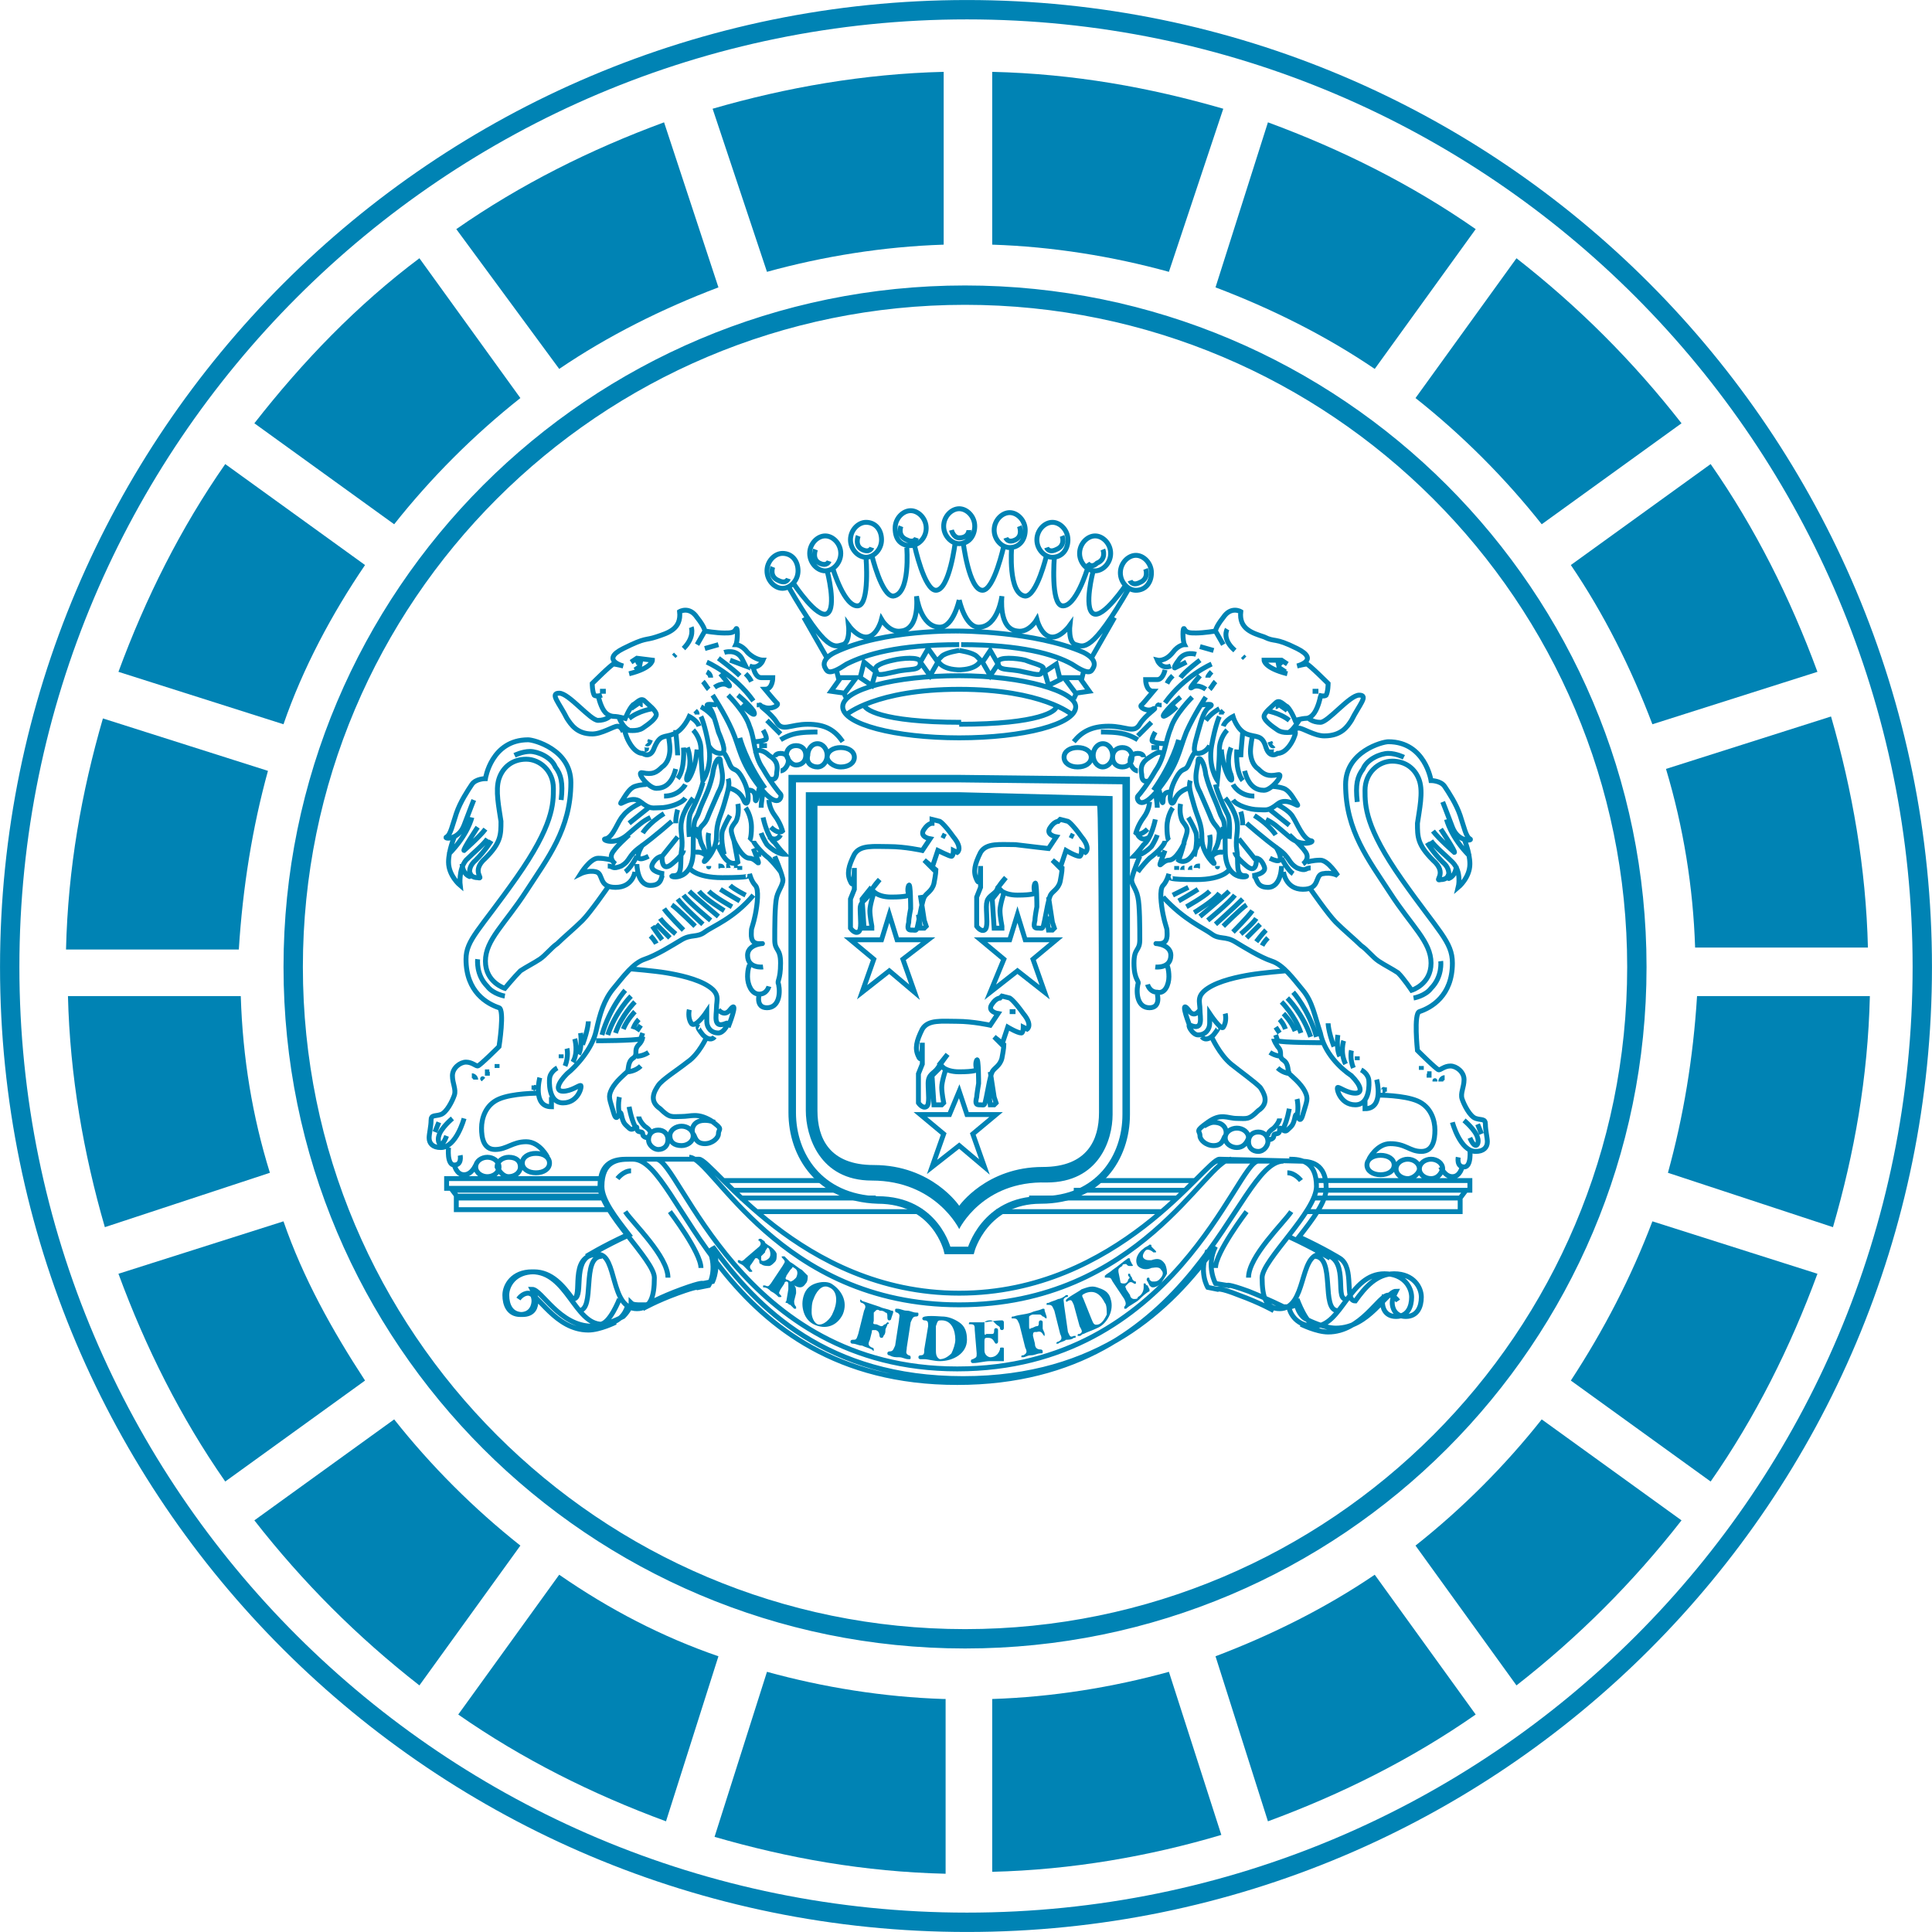 <?xml version="1.0" encoding="UTF-8"?>
<!-- Generator: Adobe Illustrator 22.0.1, SVG Export Plug-In . SVG Version: 6.00 Build 0)  -->
<svg xmlns="http://www.w3.org/2000/svg" xmlns:xlink="http://www.w3.org/1999/xlink" version="1.1" id="Calque_1" x="0px" y="0px" viewBox="0 0 99.5 99.5" style="enable-background:new 0 0 99.5 99.5;" xml:space="preserve">
<style type="text/css">
	.st0{fill:#BDB5AB;}
	.st1{fill:#0083B4;}
	.st2{fill:#582B00;}
	.st3{fill:none;stroke:#0083B4;stroke-width:0.252;}
	.st4{fill:none;stroke:#0083B4;stroke-width:0.997;stroke-miterlimit:10;}
	.st5{fill:none;stroke:#0083B4;stroke-width:0.387;stroke-miterlimit:10;}
</style>
<g>
	<path class="st0" d="M31.3,45.7L31.3,45.7C31.3,45.7,31.3,45.7,31.3,45.7L31.3,45.7z"></path>
	<path class="st0" d="M67.5,45.8L67.5,45.8C67.5,45.8,67.5,45.8,67.5,45.8L67.5,45.8z"></path>
	<path class="st1" d="M28.8,81.1l-5.2,7.2c3.3,2.3,6.9,4.1,10.7,5.5l2.7-8.5C34.1,84.3,31.4,82.9,28.8,81.1"></path>
	<path class="st1" d="M20.3,73.1l-7.2,5.2c2.5,3.2,5.3,6,8.5,8.5l5.2-7.2C24.4,77.7,22.2,75.5,20.3,73.1"></path>
	<path class="st1" d="M26.8,20.5l-5.2-7.2c-3.2,2.4-6,5.3-8.5,8.5l7.2,5.2C22.2,24.6,24.4,22.4,26.8,20.5"></path>
	<path class="st1" d="M18.8,29.1l-7.2-5.2c-2.3,3.3-4.1,6.9-5.5,10.7l8.5,2.7C15.6,34.4,17.1,31.6,18.8,29.1"></path>
	<path class="st1" d="M13.8,39.7L5.3,37c-1.1,3.8-1.8,7.7-1.9,11.9h8.9C12.5,45.7,13,42.6,13.8,39.7"></path>
	<path class="st1" d="M14.6,62.9l-8.5,2.7c1.4,3.8,3.2,7.4,5.5,10.7l7.2-5.2C17.1,68.5,15.6,65.8,14.6,62.9"></path>
	<path class="st1" d="M70.8,81.1c-2.5,1.7-5.3,3.1-8.2,4.2l2.7,8.5c3.8-1.4,7.4-3.2,10.7-5.5L70.8,81.1z"></path>
	<path class="st1" d="M80.9,71.1l7.2,5.2c2.3-3.3,4.1-6.9,5.5-10.7l-8.5-2.7C84,65.8,82.6,68.5,80.9,71.1"></path>
	<path class="st1" d="M85.9,60.4l8.5,2.8c1.1-3.8,1.8-7.7,1.9-11.9h-8.9C87.2,54.5,86.7,57.5,85.9,60.4"></path>
	<path class="st1" d="M72.9,79.6l5.2,7.2c3.2-2.5,6-5.3,8.5-8.5l-7.2-5.2C77.5,75.5,75.3,77.7,72.9,79.6"></path>
	<path class="st1" d="M51.1,12.6c3.1,0.1,6.2,0.6,9.1,1.4L63,5.6c-3.8-1.1-7.7-1.8-11.9-1.9V12.6z"></path>
	<path class="st1" d="M48.6,87.5c-3.1-0.1-6.2-0.6-9.1-1.4l-2.7,8.5c3.8,1.1,7.7,1.8,11.9,1.9V87.5z"></path>
	<path class="st1" d="M12.4,51.3H3.5c0.1,4.1,0.8,8.1,1.9,11.9l8.5-2.8C13,57.5,12.5,54.5,12.4,51.3"></path>
	<path class="st1" d="M28.8,19c2.5-1.7,5.3-3.1,8.2-4.2l-2.8-8.5c-3.8,1.4-7.4,3.2-10.7,5.5L28.8,19z"></path>
	<path class="st1" d="M39.5,14c2.9-0.8,6-1.3,9.1-1.4V3.7c-4.1,0.1-8.1,0.8-11.9,1.9L39.5,14z"></path>
	<path class="st1" d="M60.2,86.1c-2.9,0.8-6,1.3-9.1,1.4v8.9c4.1-0.1,8.1-0.8,11.8-1.9L60.2,86.1z"></path>
	<path class="st1" d="M87.3,48.8h8.9c-0.1-4.1-0.8-8.1-1.9-11.9l-8.5,2.7C86.7,42.6,87.2,45.7,87.3,48.8"></path>
	<path class="st1" d="M79.4,27l7.2-5.2c-2.5-3.2-5.3-6-8.5-8.5l-5.2,7.2C75.3,22.4,77.5,24.6,79.4,27"></path>
	<path class="st1" d="M70.8,19l5.2-7.2c-3.3-2.3-6.9-4.1-10.7-5.5l-2.7,8.5C65.5,15.9,68.3,17.3,70.8,19"></path>
	<path class="st1" d="M85.1,37.3l8.5-2.7c-1.4-3.8-3.2-7.4-5.5-10.7l-7.2,5.2C82.6,31.6,84,34.4,85.1,37.3"></path>
	<path class="st2" d="M31.3,45.7L31.3,45.7C31.3,45.7,31.3,45.7,31.3,45.7L31.3,45.7z"></path>
	<path class="st2" d="M67.5,45.8L67.5,45.8C67.5,45.8,67.5,45.8,67.5,45.8L67.5,45.8z"></path>
	<path class="st3" d="M49.3,70.5c-11.2,0-14.3-10.8-15.5-10.8 M49.4,67.2c-9.3,0-12.7-7.6-13.9-7.6 M49.3,70.5   c11.2,0,14.4-10.7,15.5-10.7 M49.4,67.2c9.3,0,12.7-7.5,14-7.5 M49.4,66.6c-8.2,0-12.7-6.9-13.4-6.9c-0.4,0-2.3,0-3.4,0   c2.5,0,4.3,11.5,16.7,11.5c12.4,0,14.3-11.4,16.8-11.4c-1,0-3,0-3.4,0C62.1,59.7,57.6,66.6,49.4,66.6z M66.4,59.7   c0.6,0,1.4,0.1,1.4,1.4c0,1.3-2.8,3.8-2.8,4.7c0,1,0.2,1.6,0.9,1.6c1.4,0,1-2.8,2.1-2.8c1.6,0,0.7,2.3,1.3,2.3 M68.5,64.8   c0,0-0.8-0.5-2.1-1.1 M65.6,67.5c0,0-0.7-0.4-1.8-0.8c-1-0.4-1.1-0.3-1.1-0.3l-0.5-0.1c0,0-0.5-0.8,0-1.9 M66.5,62.4   c-0.4,0.6-2.2,2.3-2.2,3.4 M64.2,62.4c0,0-1.6,2.1-1.6,2.9 M66.4,67.4c0,0,0.2,0.9,1.3,0.9c1.4,0,1.8-2.7,3.6-2.7   c1,0,1.4,0.7,1.4,1.2c0,0.5-0.2,1-0.8,1c-0.6,0-0.7-0.5-0.7-0.7c0-0.2,0.1-0.4,0.1-0.4 M66.8,66.9c0,0,0.5,1.4,1,1.4 M67.7,64.7   c1.1,0,0.3,2.8,1.2,2.8 M72,67c0,0-0.2-0.3-0.5-0.3c-0.5,0-1.4,1.9-3.1,1.9c-0.6,0-1.4-0.4-1.4-0.4 M67,60.8c0,0-0.3-0.4-0.7-0.4    M32.3,59.7c-0.6,0-1.4,0.1-1.4,1.4c0,1.3,2.8,3.8,2.8,4.7c0,1-0.2,1.6-0.9,1.6c-1.4,0-1-2.8-2-2.8c-1.6,0-0.7,2.3-1.3,2.3    M33.1,67.4c0,0,0.7-0.4,1.8-0.8c1.1-0.4,1.1-0.3,1.1-0.3l0.5-0.1c0,0,0.5-0.8,0-1.9 M32.2,62.4c0.4,0.6,2.2,2.3,2.2,3.4    M34.5,62.4c0,0,1.6,2.1,1.6,2.9 M32.3,67.3c0,0-0.2,0.9-1.3,0.9c-1.4,0-1.8-2.7-3.6-2.7c-1,0-1.4,0.7-1.4,1.2c0,0.5,0.2,1,0.8,1   c0.6,0,0.7-0.5,0.7-0.7s-0.1-0.4-0.1-0.4 M31.9,66.9c0,0-0.5,1.3-1,1.3 M31,64.7c-1.1,0-0.3,2.8-1.2,2.8 M26.7,66.9   c0,0,0.2-0.3,0.5-0.3c0.5,0,1.4,1.9,3.1,1.9c0.6,0,1.4-0.4,1.4-0.4 M31.8,60.7c0,0,0.3-0.4,0.7-0.4 M62.8,59.7   c-0.7,0-5.2,6.9-13.4,6.9c-8.2,0-12.7-6.9-13.4-6.9c-0.4,0-2.3,0-3.4,0c0.1,0,0.1,0,0.2,0l-0.4,0c-0.6,0-1.4,0.1-1.4,1.4   c0,0.7,0.7,1.6,1.4,2.5l0,0c-1.3,0.6-2.1,1.1-2.1,1.1l0,0c-0.8,0.5-0.2,2.2-0.8,2.2l0,0c-0.5-0.7-1.1-1.4-2-1.4   c-1,0-1.4,0.7-1.4,1.2c0,0.5,0.2,1,0.8,1c0.6,0,0.7-0.4,0.7-0.7s-0.1-0.4-0.1-0.4l-0.1-0.2c0.5,0,1.4,1.9,3.1,1.9   c0.6,0,1.4-0.4,1.4-0.4l0.2-0.1c0.3-0.3,0.4-0.6,0.4-0.6l0-0.1c0.1,0.1,0.3,0.1,0.5,0.1h0.3c0,0,0.7-0.4,1.8-0.8   c1.1-0.4,1.1-0.3,1.1-0.3l0.5-0.1c0,0,0.4-0.8,0-1.8c2.3,3.2,5.9,6.8,12.9,6.8c7,0,10.7-3.6,13-6.8v0c-0.5,1,0,1.9,0,1.9l0.6,0.1   c0,0,0-0.1,1.1,0.3c1,0.4,1.8,0.8,1.8,0.8l0.3,0c0.2,0,0.3-0.1,0.4-0.1l0,0.1c0,0,0.1,0.4,0.4,0.6l0.2,0.1c0,0,0.8,0.4,1.4,0.4   c1.7,0,2.6-1.9,3.1-1.9l-0.1,0.2c0,0-0.1,0.2-0.1,0.4c0,0.2,0.1,0.7,0.7,0.7c0.6,0,0.8-0.5,0.8-1c0-0.5-0.4-1.2-1.4-1.2   c-0.9,0-1.5,0.7-2,1.4l0,0c-0.6,0,0-1.7-0.8-2.2l0,0c0,0-0.8-0.5-2.1-1.1l0,0c0.7-0.9,1.4-1.8,1.4-2.5c0-1.3-0.8-1.4-1.4-1.4   L62.8,59.7z M49,27.3c0,0,0.1,0.4,0.4,0.4c0.5,0,0.5-0.4,0.5-0.4 M30.2,64.7c0,0,0.8-0.5,2.1-1.1 M55.2,36.8c0,0-1.5-1.3-5.8-1.3    M54.4,36.4c0,0.2-0.8,0.9-5,0.9 M55.6,34.9l0.5,0.7l-0.7,0.1l-0.6-0.8L55.6,34.9z M54.4,34.2l0.2,0.8L54,35.3l-0.2-0.7L54.4,34.2z    M55.8,34.6L55.7,35 M49.4,30.9c0,0,0.3,1.4,1,1.4c1,0,1.2-1.6,1.2-1.6s-0.2,1.7,0.8,1.8c0.6,0.1,1-0.6,1-0.6s0.2,0.8,0.7,0.9   c0.5,0.1,1-0.6,1-0.6s-0.1,0.9,0.3,1c0.4,0.1,0.8,0.5,2.8-3 M58,30.1c0,0-1.2,1.8-1.7,1.5c-0.5-0.3,0-2.2,0-2.2 M56,29.3   c0,0-0.6,2-1.3,1.9c-0.6-0.1-0.4-2.5-0.4-2.5 M53.9,28.6c0,0-0.5,2.1-1.1,2.1c-0.9-0.1-0.7-2.5-0.7-2.5 M51.7,28.1   c0,0-0.5,2.3-1.1,2.3c-0.7,0-1-2.5-1-2.5 M58.5,30.4c-0.4,0-0.8-0.4-0.8-0.9c0-0.5,0.4-0.9,0.8-0.9c0.4,0,0.8,0.4,0.8,0.9   C59.3,30,59,30.4,58.5,30.4z M56.4,29.4c-0.4,0-0.8-0.4-0.8-0.9c0-0.5,0.4-0.9,0.8-0.9c0.4,0,0.8,0.4,0.8,0.9   C57.2,29,56.8,29.4,56.4,29.4z M54.2,28.7c-0.4,0-0.8-0.4-0.8-0.9c0-0.5,0.4-0.9,0.8-0.9c0.4,0,0.8,0.4,0.8,0.9   C55,28.3,54.7,28.7,54.2,28.7z M52,28.2c-0.4,0-0.8-0.4-0.8-0.9c0-0.5,0.4-0.9,0.8-0.9c0.4,0,0.8,0.4,0.8,0.9   C52.8,27.8,52.5,28.2,52,28.2z M49.4,28c-0.4,0-0.8-0.4-0.8-0.9c0-0.5,0.4-0.9,0.8-0.9c0.4,0,0.8,0.4,0.8,0.9   C50.2,27.6,49.9,28,49.4,28z M59,29.3c0,0,0.2,0.5-0.3,0.7c-0.4,0.2-0.5-0.1-0.5-0.1 M56.8,28.3c0,0,0.2,0.5-0.3,0.7   C56.2,29.3,56,29,56,29 M54.7,27.6c0,0,0.2,0.5-0.3,0.7c-0.4,0.2-0.5-0.1-0.5-0.1 M52.5,27.1c0,0,0.2,0.5-0.2,0.7   c-0.4,0.2-0.5-0.1-0.5-0.1 M57.4,31.8l-1.2,2.1 M49.4,32.5c0,0,3.9,0,6.4,1.1c0.8,0.4,0.5,0.8,0.5,0.8c-0.1,0.2-0.2,0.4-1.1-0.2   c-0.9-0.5-2.6-1-5.7-1 M52.8,34c-0.4-0.1-1.4-0.2-1.4,0.1c0,0.5,0.5,0.3,1.3,0.5c0.9,0.2,0.9,0.2,1-0.1   C53.9,34.3,53.3,34.2,52.8,34z M51,33.5l0.4,0.7L51,34.8l-0.4-0.7L51,33.5z M49.4,33.5c0,0,0.7,0.1,0.9,0.3l0.2,0.2   c0,0-0.1,0.5-1.2,0.5 M60.6,44.6c0,0,0,0.1,0,0.2 M74.4,55.5c-0.1,0-0.2,0.1-0.2,0.2 M73.9,55.7C73.9,55.7,73.9,55.6,73.9,55.7    M73.6,55.5c0-0.1,0-0.2,0-0.2c0,0-0.1,0-0.1,0v0c0,0,0,0,0,0 M73.2,55.1c0,0,0-0.1,0-0.2l0,0 M72.9,54.8L72.9,54.8 M71.3,56   c0,0,0,0.1,0,0.1c-0.1,0,0,0.1-0.1,0.1 M43.4,35.7c0.1,0,0.2,0.3,0.2,0.3 M55.5,35.7c-0.1,0-0.2,0.3-0.2,0.3 M43.6,36.8   c0,0,1.5-1.3,5.8-1.3 M44.5,36.3c0,0.2,0.8,0.9,5,0.9 M43.3,34.9l-0.5,0.7l0.7,0.1l0.6-0.8L43.3,34.9z M44.5,34.1l-0.2,0.8l0.6,0.4   l0.2-0.7L44.5,34.1z M43.1,34.6l0.1,0.4 M49.4,30.9c0,0-0.3,1.4-1,1.4c-1,0-1.2-1.6-1.2-1.6s0.2,1.7-0.8,1.8c-0.6,0.1-1-0.6-1-0.6   s-0.2,0.8-0.7,0.9c-0.5,0.1-1-0.6-1-0.6s0.1,0.9-0.3,1c-0.4,0.1-0.8,0.5-2.8-3 M40.9,30.1c0,0,1.2,1.8,1.7,1.5c0.5-0.3,0-2.2,0-2.2    M42.9,29.3c0,0,0.6,2,1.3,1.9c0.6-0.1,0.4-2.5,0.4-2.5 M44.9,28.6c0,0,0.5,2.1,1.1,2.1c0.9-0.1,0.7-2.5,0.7-2.5 M47.1,28.1   c0,0,0.5,2.3,1.1,2.3c0.7,0,1-2.5,1-2.5 M40.3,30.3c0.4,0,0.8-0.4,0.8-0.9c0-0.5-0.3-0.9-0.8-0.9c-0.4,0-0.8,0.4-0.8,0.9   C39.5,29.9,39.9,30.3,40.3,30.3z M42.5,29.4c0.4,0,0.8-0.4,0.8-0.9c0-0.5-0.4-0.9-0.8-0.9c-0.4,0-0.8,0.4-0.8,0.9   C41.7,29,42.1,29.4,42.5,29.4z M44.6,28.7c0.4,0,0.8-0.4,0.8-0.9c0-0.5-0.3-0.9-0.8-0.9c-0.4,0-0.8,0.4-0.8,0.9   C43.8,28.3,44.2,28.7,44.6,28.7z M46.9,28.1c0.4,0,0.8-0.4,0.8-0.9c0-0.5-0.4-0.9-0.8-0.9c-0.4,0-0.8,0.4-0.8,0.9   C46.1,27.8,46.4,28.1,46.9,28.1z M49.4,28c0.4,0,0.8-0.4,0.8-0.9c0-0.5-0.4-0.9-0.8-0.9c-0.4,0-0.8,0.4-0.8,0.9   C48.6,27.6,49,28,49.4,28z M39.8,29.2c0,0-0.2,0.5,0.3,0.7c0.4,0.2,0.5-0.1,0.5-0.1 M42,28.3c0,0-0.2,0.5,0.2,0.7   c0.4,0.2,0.5-0.1,0.5-0.1 M44.2,27.6c0,0-0.2,0.5,0.2,0.7c0.4,0.2,0.5-0.1,0.5-0.1 M46.4,27.1c0,0-0.2,0.5,0.3,0.7   c0.4,0.2,0.5-0.1,0.5-0.1 M41.4,31.8l1.2,2.1 M49.4,32.5c0,0-3.9-0.1-6.4,1.1c-0.8,0.4-0.5,0.8-0.5,0.8c0.1,0.2,0.2,0.4,1.1-0.2   c1-0.5,2.6-1,5.8-1 M46,34c0.4-0.1,1.4-0.2,1.4,0.1c0,0.5-0.5,0.3-1.3,0.5c-0.9,0.2-0.9,0.2-1-0.1C45,34.3,45.5,34.1,46,34z    M47.8,33.4l-0.4,0.7l0.5,0.7l0.4-0.7L47.8,33.4z M49.4,33.5c0,0-0.7,0.1-0.9,0.3l-0.2,0.2c0,0,0.1,0.5,1.2,0.5 M49.4,34.8   c-3.3,0-6,0.7-6,1.6c0,0.9,2.7,1.6,6,1.6c3.3,0,6-0.7,6-1.6C55.4,35.6,52.7,34.8,49.4,34.8z M63.2,32.4c0,0-0.3,0.5,0.4,1.1    M64,33.8l0.1,0.1 M62.5,33.5l-0.7-0.2 M62.6,35.1c-0.1,0.1-0.2,0.3-0.3,0.4 M62.4,34.6c0,0-0.2,0.2-0.2,0.3 M64,37.7   c0,0.1-0.1,1-0.1,1.3 M63.9,41.8c0,0,0.1,0.3,0.1,0.7 M72.3,39c0,0-0.4-0.2-0.8-0.2c-0.4,0-1.1,0.3-1.3,0.8   c-0.3,0.4-0.4,0.8-0.3,1.7 M66,44.2c0,0,0.3,0.6,0.6,0.8 M60.7,38.1c0,0-0.3,1.2-1.3,2.6 M62.6,40.4c0,0,0.1,0.5,0.6,1.5   c0.2,0.3,0.1,1.3,0.1,1.3 M66.5,55.3c0,0-0.4,0-0.7-0.3 M66,54.4c0,0-0.3,0-0.6-0.2 M60.4,46.1c0,0,0.6-0.3,0.8-0.4 M60.7,46.4   c0,0,0.7-0.4,1-0.6 M61.1,46.7c0,0,0.9-0.5,1.2-0.8 M61.5,47c0,0,1-0.6,1.3-1 M61.8,47.2c0,0,1.2-1,1.5-1.3 M62.2,47.4   c0,0,1.1-0.9,1.4-1.3 M62.6,47.6c0,0,1-0.9,1.4-1.3 M63,47.7c0,0,0.9-0.9,1.2-1.1 M63.5,48c0,0,0.8-0.8,1-1.1 M63.9,48.1   c0,0,0.6-0.5,0.8-0.8 M64.2,48.3c0,0,0.4-0.4,0.7-0.7 M64.7,48.5c0,0,0.3-0.4,0.5-0.6 M65,48.7c0,0,0.1-0.2,0.3-0.4 M68.4,52.7   c0,0,0,0.4,0.3,1.2 M68.9,53.3c0,0-0.1,0.7,0.1,1.1 M69.2,53.6c0,0-0.2,0.6,0.1,1.2 M69.6,54.1c0,0-0.1,0.4,0.1,0.9 M69.9,54.4   l0,0.2 M70.1,55.1c0,0,0.4,0.2,0.4,0.6c0,0,0.1,1.2-0.7,1.2c-0.8,0-1-0.9-0.9-0.9c0.1,0,0.5,0.3,0.9,0.3c0.4,0,0.3-0.4-0.2-0.9   C69,55,68.2,54.2,68,53.2c-0.3-0.9-0.4-1.6-0.9-2.2c-0.5-0.6-1-1.3-1.6-1.5c-0.6-0.2-1.4-0.7-1.9-1c-0.5-0.3-0.8-0.1-1.2-0.4   c-0.4-0.3-1.4-0.7-2.5-1.9 M66.6,51.1c0,0,0.8,0.9,1.2,2.3 M66.3,51.4c0,0,0.8,0.8,1.2,2 M66,51.6c0,0,0.7,0.7,1,1.6 M66.1,52.2   c0,0,0.4,0.4,0.6,0.9 M65.9,52.5c0,0,0.2,0.2,0.3,0.5 M65.7,52.9l0.2,0.3 M66.4,57.1c0,0-0.1,0.6-0.3,1 M66.8,56.6   c0,0,0.1,0.4,0,0.9 M65.9,57.6c0,0.1-0.1,0.3-0.3,0.5c-0.3,0.2-0.3,0.3-0.3,0.4 M65.6,38.4c0,0-0.1,0.1-0.2-0.2 M60.4,34.8   c-0.1,0.1-0.2,0.2-0.3,0.4 M59.7,36.2c0,0,0,0.1,0,0.1c-0.1,0-0.1,0.1-0.1,0.1 M59.7,38.5c-0.1,0-0.2,0-0.4,0 M63,36.6   c-0.1,0.1-0.1,0.1-0.1,0.2c0,0,0,0,0,0 M65.6,38.7c-0.1,0-0.1,0-0.1-0.1 M66.3,36.6c-0.1-0.1-0.3-0.2-0.4-0.3   c-0.1-0.1-0.1,0.1-0.2,0.1 M67.9,35.6c-0.1,0-0.2,0-0.3,0 M62.7,44.6C62.7,44.6,62.7,44.7,62.7,44.6 M62.3,44.7   C62.3,44.7,62.3,44.7,62.3,44.7 M61.8,44.6c-0.1,0-0.2,0-0.2,0.1 M61.4,44.7c-0.1,0-0.1,0.1-0.1,0.1 M61,44.7c0,0-0.1,0-0.1,0.1    M75.4,57.7c0,0,0.6,0.5,0.7,0.9c0.1,0.3-0.1,0.7-0.4,0 M76.1,57.9l0.2,0.5 M63.3,44.8c0,0-0.3,0.5-1.7,0.5c-1.5,0-1.3-0.1-1.3-0.1    M61.4,35.9c0,0-0.9,0.9-1.1,1.6C60,38.2,60,39,59.5,39.7c-0.4,0.7-0.8,1.2-0.9,1.3s0.1,0.9,1.1-0.4c1-1.3,1-1.9,1.4-2.9   c0.4-0.9,1-1.8,1-1.8 M62.1,35.5c0,0-0.4-0.3-0.7-0.1c-0.3,0.2,0.4-0.6,0.4-0.6 M60.8,35.9c0,0-0.5,0.4-0.8,0.8   c-0.3,0.4,0.2,0.1,0.6-0.3 M59.5,37.7c0,0-0.3,0.5-0.1,0.5c0.2,0.1,0.6,0.1,0.6,0.1 M59.3,37.2l-0.7,0.7 M63.2,37.6   c0,0-0.4,0.4-0.4,1c0,0.7-0.1,1.6-0.1,1.6s-0.5-0.7-0.3-1.8c0.2-1.1,0.4-1.5,0.4-1.5 M62.3,38.4c0,0-0.2,0.4-0.6,0.4   c-0.3,0-0.2-0.4,0-1.1c0.2-0.7,0.3-1.1,0.6-1.3c0.3-0.2-0.3-0.1-0.4-0.1 M62.8,36.5c0,0-0.4,0.2-0.7,0.6 M63.4,38.5   c0,0-0.3,0.7,0,1.4c0.2,0.7-0.4,0-0.5-1.3 M63.7,38.6c0,0-0.1,1.1,0.3,1.6 M63.5,40.4c0,0,0.3,0.6,1.1,0.6 M63.1,41.1   c0,0,0.5,0.6,0.6,1.2c0.1,0.5-0.1,0.9,0,1.5c0.1,0.6-0.1,1.3,0.4,1.3c0.5,0-1,0.5-1-1.3c0-1.9-0.1-1.4-0.3-2   c-0.2-0.6-0.5-1.1-0.7-1.9c-0.1-0.8-0.4-1-0.4-0.7c0,0.3-0.3,0.9,0.1,1.6c0.3,0.7,0.4,0.9,0.6,1.4c0.2,0.4,0.4,0.4,0.4,0.8   c0,0.5,0.2-0.4,0.2-0.4 M62.8,42.8c0,0,0,0.6-0.2,0.9c-0.1,0.3-0.3,0.4-0.1,0.7c0.2,0.3-0.6-0.4-0.6-1.2c0-0.8-0.2-1-0.4-1.7   c-0.2-0.7-0.3-1-0.2-1.3 M61.2,40.6c0,0-0.5,0.1-0.7,0.6c-0.2,0.5-0.4-0.2,0-1c0.4-0.8,0.5-0.4,0.7-0.8c0.2-0.5,0.3-0.6,0.3-0.6    M60.3,40.8c0,0-0.4-0.1-0.4,0.4c0,0.5-0.2-0.5-0.2-0.5 M59.2,41.3c0,0,0,0.4-0.3,0.8c-0.3,0.4-0.4,0.8-0.4,0.8s0.2,0.2,0.6-0.2    M58.6,43c0,0,0.2,0.4,0.6,0.1 M59.5,42.2c0,0-0.2,1-0.6,1.3c-0.3,0.4-0.5,0.6-0.5,0.6s0.4,0,0.9-0.5c0,0,0.2-0.3,0.3-0.6 M60,43.3   c0,0.2-0.4,0.6-0.8,0.9c-0.4,0.4-0.6,0.7-0.6,0.7 M60.8,41.4c0,0-0.1,0.5,0.1,0.9c0.3,0.4,0.3,0.4,0.1,1c-0.1,0.5-0.3,1-0.3,1   s0.4,0.3,0.8-0.4c0.4-0.7,0.2-0.6,0.2-0.6 M61,43.4c0,0-0.4,0.9-0.8,0.9c-0.4,0-0.7,0.8-0.2-0.5 M59.9,44l-0.3,0 M60.4,41.6   c0,0-0.3,0.4-0.3,1c0,0.6,0.1,0.7,0.1,0.7 M65.7,43c0,0-0.3-0.5-1.1-1 M66.4,42.5l-1-0.8 M65.7,43.6c0,0,0.7,1.1-0.3,0.6    M64.7,44.1c0,0,0.1,1-0.5,0.5c-0.6-0.5-0.6-0.7-0.6-0.7 M63,43.9c0,0-0.3-0.1-0.6,0.2 M62.2,44.1c0,0,0.2-0.7,0.1-1.1 M61.5,44.1   c0,0,0.2-0.7,0.1-1.2c-0.2-0.5-0.4-0.8-0.4-0.8 M59.5,40.8c0,0,0.1,0.5,0.1,0.8 M59.2,40.2c0,0-0.4,0.2-0.4-0.3   c-0.1-0.5,0.1-0.7,0.4-0.9c0.3-0.2,0.6-0.4,0.7-0.1 M58.9,39c0,0,0-0.2-0.3-0.2c-0.3,0-0.4,0.2-0.4,0.4s0.2,0.5,0.4,0.5 M58.6,38.1   c0,0-0.3-0.2-0.7-0.3c-0.4-0.1-0.9-0.1-1.2-0.1 M57.8,39.5c-0.3,0-0.5-0.2-0.5-0.5c0-0.3,0.2-0.5,0.5-0.5c0.3,0,0.5,0.2,0.5,0.5   C58.3,39.3,58.1,39.5,57.8,39.5z M56.8,39.5c-0.3,0-0.5-0.3-0.5-0.6c0-0.3,0.2-0.6,0.5-0.6c0.3,0,0.5,0.3,0.5,0.6   C57.3,39.3,57,39.5,56.8,39.5z M55.5,39.5c-0.4,0-0.7-0.2-0.7-0.5c0-0.3,0.3-0.5,0.7-0.5c0.4,0,0.7,0.2,0.7,0.5   C56.2,39.3,55.9,39.5,55.5,39.5z M63,33.2l-0.4-0.7c0,0,0-0.2,0.4-0.7c0.4-0.6,0.9-0.3,0.9-0.3c-0.1,0.9,0.6,1.1,1.2,1.3   c0.6,0.3,0.5,0,1.7,0.6c1.2,0.6,0,0.9,0,0.9s0.4-0.1,0.5-0.1c0.1,0,1.1,1,1.1,1s0,0.4-0.1,0.6c-0.1,0.1-0.4,0-0.4,0 M62.6,32.5   c0,0-0.6,0.1-1,0.1c-0.3,0-0.5,0-0.6-0.2c-0.1-0.2-0.1,0.6,0,0.8c0,0-0.3,0-0.6,0.4C60,34.1,59.6,34,59.6,34s0.2,0.5,0.7,0.3    M60,34.5c0,0-0.1,0.5-0.4,0.5c-0.3,0-0.6,0-0.6,0s0,0.6,0.4,0.6c0,0-0.5,0.6-0.6,0.7c-0.2,0.1,0.3,0.4,0.6,0.2   c0.3-0.1-0.4,0.3-0.7,0.8c-0.3,0.5-0.7,0.1-1.6,0.1c-0.9,0-1.4,0.3-1.8,0.8 M66.3,34.2L66,34L65.1,34c0,0,0,0.4,1.2,0.7 M65.8,34   l0.1,0.5 M65.9,34.2l0.2-0.2 M66,34l-0.1,0.1 M66.2,34.6l-0.3-0.2 M68,35.9c0,0-0.1,0.5-0.3,0.8C67.5,37,67.3,37,67.2,37   c-0.1,0-0.5,0.1-0.5,0.1s-0.2-0.5-0.4-0.7c-0.2-0.1-0.4-0.4-0.6-0.2c-0.2,0.2-0.6,0.5-0.6,0.7c0,0.2,0.4,0.5,0.7,0.7   c0.3,0.2,0.7,0.1,0.9,0.1c0.1,0-0.3,1.1-0.9,1.1c0,0-0.4,0.3-0.6-0.3c-0.2-0.7-0.5-0.5-1-0.7c-0.5-0.2-0.7-0.9-0.7-0.9   s-0.4,0.2-0.5,0.5 M67.4,37c0,0,0.2,0.2,0.6,0.2c0.4,0,1.5-1.4,2-1.4c0.5,0,0,0.5-0.4,1.3c-0.2,0.3-0.5,0.8-1.4,0.8   c-0.5,0-1.1-0.4-1.3-0.4c-0.3,0-0.3,0.3-0.3,0.3 M65.2,36.6c0,0,0.7,0.1,1.2,0.5 M66.9,37.1c0,0-0.3,0.5-0.5,0.6 M62.4,34.2   c0,0-1.4,0.6-2.4,2 M61.8,34c0,0-0.8,0.6-1,0.9 M61.6,33.7c0,0-0.6-0.2-0.9,0.3c-0.3,0.4-0.2,0.4-0.2,0.4l0.6-0.3 M64.5,37.9   c0,0-0.1,0.5-0.1,0.8c0,0.3,0.1,0.7,0.4,0.9c0.3,0.3,0.5,0.4,1,0.3c0.4-0.1-0.3,0.8-0.7,0.8c-0.4,0-0.8-0.2-1-1 M65.5,40.5   c0,0,0.3,0,0.6,0.1c0.3,0.1,0.5,0.5,0.7,0.8c0.2,0.3-0.5-0.4-1,0c-0.5,0.4-0.6,0.3-1,0.3c-0.4,0-1.1-0.2-1.3-0.5 M65.7,41.4   c0,0,0.7,0.3,0.9,0.7c0.2,0.3,0.5,1.1,0.9,1.2c0.3,0-0.4,0.4-1.1-0.2c-0.7-0.6-0.8-0.7-1.2-0.9 M66.4,43c0,0,0.8,0.7,0.9,1   c0.1,0.3-0.2,0.5-0.2,0.5 M67.3,44.4c0,0,0.3-0.1,0.7-0.1c0.4,0,0.9,0.8,0.9,0.8s-0.3-0.2-0.8-0.1c-0.4,0.1-0.1,0.8-1,0.8   c-0.9,0-1-0.9-1-0.9 M66,44.6c0,0,0,1.1-0.7,1.1c-0.7,0-0.5-0.6-0.8-0.6c0,0,0.8-0.1,0.6-0.5c-0.2-0.5-0.5-0.4-0.5-0.4l-0.8-1    M64.2,42.4c0,0,0.9,0.8,1.6,1.3c0.7,0.5,0.5,0.7,1,1c0.5,0.2,0.4,0,0.7,0 M61.8,52c0,0-0.3,0.5-0.6,0c-0.4-0.5-0.1,0.4,0.1,0.9    M74.2,42.7c0,0,0.8,1.2,0.7,1.2c0,0-0.8-0.7-1.1-1.1 M75,44.6c0,0,0,0.4-0.3,0.6c-0.3,0.2,0.2-0.3-0.4-0.8c-0.5-0.5-0.8-1-0.8-1    M74.6,45c0,0,0,0.3-0.4,0.3c-0.4,0.1,0.4-0.3-0.4-1c-0.8-0.8-0.8-1.2-0.8-1.9c0.1-0.7,0.3-1.6,0.1-2.2c-0.2-0.6-0.7-1-1.4-1   c-0.7,0-1.4,0.6-1.4,1.5c0,0.8,0,1.9,1.9,4.6c1.9,2.7,2.6,3.2,2.6,4.3c0,1.7-1.1,2.3-1.7,2.5c-0.3,0.1-0.1,2-0.1,2s1,1,1.1,1   c0.1,0,0.3-0.2,0.6-0.2c0.3,0,0.7,0.3,0.7,0.7c0,0.4-0.2,0.7-0.1,1c0.1,0.3,0.4,0.9,0.7,1c0.3,0.1,0.5,0,0.5,0.3   c0,0.3,0.1,0.7,0.1,0.9c0,0.3-0.2,0.5-0.6,0.5c-0.8,0-1.2-1.5-1.2-1.5 M75.7,59.2c0,0,0.1,0.9-0.3,0.9c-0.4,0-0.3-0.5-0.3-0.5    M75.3,60.1c0,0-0.1,0.5-0.5,0.5c-0.4,0-0.6-0.5-0.6-0.5 M73.7,60.7c-0.3,0-0.6-0.2-0.6-0.5c0-0.3,0.3-0.5,0.6-0.5   c0.3,0,0.6,0.2,0.6,0.5C74.2,60.5,74,60.7,73.7,60.7z M72.5,60.7c-0.3,0-0.6-0.2-0.6-0.5c0-0.3,0.3-0.5,0.6-0.5   c0.3,0,0.6,0.2,0.6,0.5C73.1,60.4,72.8,60.7,72.5,60.7z M71.1,60.5c-0.4,0-0.7-0.2-0.7-0.5c0-0.3,0.3-0.5,0.7-0.5   c0.4,0,0.7,0.2,0.7,0.5C71.8,60.3,71.5,60.5,71.1,60.5z M70.5,59.7c0,0,0.4-0.8,1.1-0.8c0.8,0,1,0.4,1.6,0.4c0.6,0,0.7-0.6,0.7-1.1   c0-0.5-0.2-1.2-0.9-1.5c-0.7-0.3-2-0.3-2-0.3 M70.9,55.6c0,0,0.4,1.5-0.6,1.5l0-0.5 M60.2,45c0,0-0.1,0.4-0.3,0.6   c-0.2,0.2-0.1,1,0,1.5c0.1,0.5,0.2,0.7,0.2,0.8c0,0.2,0.1,0.7-0.4,0.7c-0.6,0,0.6-0.1,0.6,0.6c0,0.7-0.8,0.6-0.8,0.6 M60.1,49.7   c0,0,0.1,0.2,0.1,0.6c0,0.4-0.2,0.9-0.6,0.8c-0.4,0-0.5-0.4-0.5-0.4 M59.6,51.2c0,0,0.2,0.7-0.4,0.7c-0.6,0-0.7-0.7-0.6-1.2   c0.1-0.2-0.2-0.2-0.2-1.1c0-0.8,0.3-0.6,0.3-1.2c0-0.6,0-1.8-0.1-2.2c-0.1-0.5-0.4-0.7-0.3-1c0.1-0.4,0.4-1.1,0.4-1.1 M74.2,49.5   c0,0,0.1,0.8-0.5,1.4c-0.3,0.4-0.9,0.5-0.9,0.5 M66.2,50c0,0-1.2,0.1-1.8,0.2c-0.6,0.1-1.6,0.3-2.2,0.7c-0.6,0.4-0.4,0.7-0.4,1.1   c0,0.4,0.2,1.1-0.5,0.8c-0.2-0.1,0.1,0.5,0.4,0.5c0.4,0,0.6-0.3,0.6-0.6c0-0.3,0-0.5,0-0.5s0.6,0.9,0.7,0.7   c0.2-0.3,0.1-0.7,0.1-0.7 M61.9,53.4c0,0,0.2,0.3,0.6-0.1c0.4-0.5,0.2-0.4,0.2-0.4 M62.4,53.4c0,0,0.4,0.9,1,1.4   c0.5,0.4,1.2,0.9,1.5,1.2c0.2,0.3,0.5,0.8-0.1,1.2c-0.5,0.5-0.6,0.4-1.1,0.4c-0.5,0-0.8-0.3-1.5,0.2c-0.7,0.5-0.4,0.4-0.4,0.7   c0,0.2,0.3,0.5,0.7,0.5c0.5,0,0.5-0.4,0.6-0.5c0.1-0.1,0.1-0.7-0.6-0.7C62.3,57.8,62,58,62,58 M63.7,59.1c-0.3,0-0.6-0.2-0.6-0.5   c0-0.3,0.3-0.5,0.6-0.5c0.3,0,0.6,0.2,0.6,0.5C64.2,58.9,64,59.1,63.7,59.1z M64.8,59.3c-0.3,0-0.5-0.2-0.5-0.5   c0-0.3,0.2-0.5,0.5-0.5c0.3,0,0.5,0.2,0.5,0.5C65.3,59,65.1,59.3,64.8,59.3z M68.1,53.7c0,0-2.1,0-2.3-0.1l-0.1-0.3 M65.3,58.7   c0,0,0.3,0,0.3-0.2c0-0.2,0.3,0,0.3-0.3c0-0.3,0.2,0.2,0.4,0c0.2-0.2,0.3-0.2,0.4-0.7c0.1-0.4,0.2,0.6,0.4-0.1   c0.2-0.7,0.3-0.8,0.1-1.2c-0.2-0.4-0.7-0.8-0.8-0.9c-0.1-0.1,0-0.5-0.3-0.7c-0.3-0.2,0-0.4-0.3-0.7c-0.2-0.3-0.2-0.4-0.2-0.4    M67.5,45.8c0,0,0.9,1.3,1.3,1.7c0.4,0.4,1,0.9,1.3,1.2c0.3,0.2,0.6,0.6,0.9,0.8c0.3,0.2,0.7,0.4,1,0.6c0.3,0.3,0.7,0.9,0.7,0.9   s1-0.3,1-1.4c0-1.1-1-1.9-2.1-3.6c-1.1-1.7-2.3-3.2-2.3-5.6c0-1.7,1.9-2.2,2.2-2.2c1.9,0,2.2,2,2.2,2s0.5,0,0.7,0.3   c0.2,0.3,0.6,0.9,0.8,1.5c0.2,0.6,0.3,1.1,0.5,1.2c0.2,0.1-0.6,0.2-0.9-0.6c-0.3-0.8-0.5-1.3-0.5-1.3 M75.4,43.2   c0,0,0.3,0.7,0.3,1.3c0,0.7-0.6,1.2-0.6,1.2s0.2-0.8-0.3-1.3c-0.4-0.4-0.9-0.8-1.1-1.1 M74.5,42.2c0,0,0.2,0.9,1.2,1.9 M38.1,44.6   c0,0,0,0.1,0,0.2 M24.3,55.4c0.1,0,0.2,0.1,0.2,0.2 M24.9,55.6C24.9,55.6,24.8,55.5,24.9,55.6 M25.1,55.4c0-0.1,0-0.2,0-0.2   c0,0,0,0,0.1,0c0,0,0,0,0,0c0,0,0,0,0,0 M25.6,55c0,0,0-0.1,0-0.2c0,0,0,0,0,0 M25.8,54.7L25.8,54.7 M27.5,55.9c0,0,0,0.1,0,0.1   c0.1,0,0,0,0.1,0.1 M35.6,32.3c0,0,0.2,0.5-0.4,1.1 M34.8,33.7l-0.1,0.1 M36.3,33.4l0.7-0.2 M36.2,35.1c0.1,0.1,0.2,0.3,0.3,0.4    M36.4,34.6c0,0,0.2,0.1,0.2,0.3 M34.8,37.6c0,0.1,0.1,1,0.1,1.3 M34.9,41.7c0,0-0.1,0.3-0.1,0.7 M26.5,38.9c0,0,0.4-0.2,0.8-0.2   c0.4,0,1.1,0.3,1.3,0.8c0.3,0.4,0.4,0.8,0.3,1.7 M32.8,44.1c0,0-0.3,0.6-0.6,0.8 M38.1,38c0,0,0.3,1.2,1.3,2.6 M36.2,40.3   c0,0-0.1,0.5-0.6,1.5c-0.2,0.3-0.1,1.3-0.1,1.3 M32.3,55.2c0,0,0.4,0,0.7-0.3 M32.8,54.4c0,0,0.3,0,0.6-0.2 M38.4,46.1   c0,0-0.6-0.3-0.8-0.5 M38.1,46.4c0,0-0.7-0.4-1-0.6 M37.7,46.7c0,0-0.9-0.5-1.2-0.8 M37.3,46.9c0,0-1-0.6-1.3-1 M37,47.2   c0,0-1.2-1-1.5-1.3 M36.6,47.4c0,0-1.1-0.9-1.4-1.3 M36.2,47.6c0,0-1-0.9-1.3-1.3 M35.8,47.7c0,0-0.9-0.9-1.2-1.1 M35.2,47.9   c0,0-0.8-0.8-1-1.1 M34.8,48.1c0,0-0.6-0.5-0.8-0.8 M34.5,48.3c0,0-0.4-0.4-0.7-0.7 M34.1,48.4c0,0-0.3-0.4-0.5-0.7 M33.8,48.6   c0,0-0.1-0.2-0.3-0.4 M30.3,52.6c0,0,0,0.4-0.3,1.2 M29.9,53.2c0,0,0.1,0.7-0.1,1.1 M29.6,53.5c0,0,0.2,0.7-0.1,1.2 M29.2,54   c0,0,0.1,0.4-0.1,0.9 M28.9,54.3l0,0.2 M28.7,55c0,0-0.4,0.2-0.4,0.6c0,0-0.1,1.2,0.7,1.2c0.8,0,1-0.9,0.9-0.9   c-0.1,0-0.5,0.3-0.9,0.3c-0.4,0-0.3-0.4,0.2-0.9c0.5-0.4,1.3-1.3,1.5-2.2c0.2-0.9,0.4-1.6,0.9-2.2c0.5-0.6,1-1.3,1.6-1.5   c0.6-0.2,1.4-0.7,1.9-1c0.5-0.3,0.8-0.1,1.2-0.4c0.4-0.3,1.5-0.7,2.5-1.9 M32.2,51c0,0-0.8,0.9-1.2,2.3 M32.5,51.3   c0,0-0.8,0.8-1.2,2 M32.7,51.6c0,0-0.7,0.7-1,1.6 M32.7,52.1c0,0-0.4,0.4-0.6,0.9 M32.9,52.5c0,0-0.2,0.2-0.3,0.5 M33,52.8   l-0.2,0.3 M32.4,57c0,0,0.1,0.6,0.3,1 M31.9,56.5c0,0-0.1,0.4,0,0.9 M32.9,57.5c0,0.1,0.1,0.3,0.3,0.5c0.3,0.2,0.3,0.3,0.3,0.4    M33.3,38.3c0,0,0.1,0.1,0.2-0.2 M38.4,34.7c0.1,0.1,0.2,0.2,0.3,0.4 M39.1,36.2c0,0,0,0.1,0,0.1c0.1,0,0.1,0.1,0.1,0.1 M39.1,38.4   c0.1,0,0.2,0,0.4,0 M35.8,36.6c0.1,0.1,0.1,0.1,0.1,0.2c0,0,0,0,0,0 M33.2,38.6c0.1,0,0.1,0,0.1-0.1 M32.5,36.5   c0.1-0.1,0.3-0.2,0.4-0.3c0.1-0.1,0.1,0.1,0.2,0.1 M30.9,35.6c0.1,0,0.2,0,0.3,0 M36.1,44.6C36.1,44.6,36.1,44.6,36.1,44.6    M36.5,44.6C36.5,44.6,36.5,44.7,36.5,44.6 M37,44.6c0.1,0,0.2,0,0.2,0.1 M37.4,44.6c0.1,0,0.1,0.1,0.1,0.1 M37.8,44.6   c0,0,0.1,0,0.1,0.1 M23.3,57.6c0,0-0.6,0.5-0.7,0.9c-0.1,0.3,0.1,0.8,0.4,0 M22.6,57.8l-0.2,0.5 M35.5,44.7c0,0,0.3,0.5,1.7,0.5   c1.5,0,1.3-0.1,1.3-0.1 M37.5,35.8c0,0,0.9,0.9,1.1,1.6c0.3,0.7,0.2,1.5,0.7,2.2c0.4,0.7,0.8,1.2,0.9,1.3c0.1,0.1-0.1,0.9-1.1-0.4   c-1-1.3-1-2-1.4-2.9c-0.4-0.9-1-1.8-1-1.8 M36.8,35.4c0,0,0.4-0.3,0.7-0.1c0.3,0.2-0.4-0.6-0.4-0.6 M38,35.8c0,0,0.5,0.4,0.8,0.8   c0.2,0.4-0.2,0.1-0.6-0.3 M39.3,37.6c0,0,0.3,0.5,0.1,0.5c-0.2,0.1-0.6,0.1-0.6,0.1 M39.5,37.1l0.7,0.7 M35.7,37.6   c0,0,0.4,0.4,0.4,1c0,0.7,0.1,1.6,0.1,1.6s0.5-0.7,0.3-1.8c-0.2-1.1-0.4-1.5-0.4-1.5 M36.5,38.4c0,0,0.2,0.4,0.6,0.4   c0.3,0,0.2-0.4-0.1-1.1c-0.2-0.7-0.3-1.1-0.5-1.3c-0.3-0.2,0.3-0.1,0.4-0.1 M36.1,36.4c0,0,0.4,0.2,0.7,0.6 M35.4,38.5   c0,0,0.3,0.7,0,1.4c-0.2,0.7,0.4,0,0.5-1.3 M35.2,38.5c0,0,0.1,1.1-0.3,1.6 M35.3,40.4c0,0-0.3,0.6-1.1,0.6 M35.7,41.1   c0,0-0.5,0.6-0.6,1.2c-0.1,0.5,0.1,0.9,0,1.5c-0.1,0.6,0.1,1.3-0.4,1.3c-0.5,0,1,0.5,1-1.3c0-1.9,0.1-1.4,0.3-2   c0.2-0.6,0.5-1,0.7-1.9c0.1-0.8,0.4-1,0.4-0.7c0,0.3,0.3,0.9-0.1,1.6c-0.3,0.7-0.4,0.9-0.6,1.4C36.2,42.6,36,42.5,36,43   c0,0.4-0.2-0.4-0.2-0.4 M36,42.7c0,0,0,0.6,0.2,0.9c0.1,0.3,0.3,0.4,0.1,0.7c-0.2,0.3,0.6-0.4,0.6-1.2c0-0.8,0.2-1,0.4-1.7   c0.2-0.7,0.3-1,0.2-1.3 M37.6,40.6c0,0,0.5,0.1,0.7,0.6c0.2,0.5,0.4-0.2,0-1c-0.4-0.8-0.5-0.4-0.7-0.8c-0.2-0.5-0.3-0.6-0.3-0.6    M38.5,40.7c0,0,0.4-0.1,0.4,0.4c0,0.5,0.2-0.5,0.2-0.5 M39.6,41.2c0,0,0,0.4,0.3,0.8c0.3,0.4,0.4,0.8,0.4,0.8s-0.2,0.2-0.6-0.2    M40.2,43c0,0-0.2,0.4-0.6,0.1 M39.3,42.1c0,0,0.2,1,0.6,1.3c0.3,0.4,0.5,0.6,0.5,0.6s-0.4,0-0.9-0.5c0,0-0.2-0.3-0.3-0.6    M38.8,43.3c0,0.1,0.4,0.6,0.8,0.9c0.4,0.4,0.6,0.7,0.6,0.7 M38,41.4c0,0,0.1,0.5-0.1,0.9c-0.3,0.4-0.3,0.4-0.1,1   c0.1,0.5,0.2,1.1,0.2,1.1s-0.4,0.3-0.8-0.4c-0.4-0.7-0.2-0.6-0.2-0.6 M37.8,43.3c0,0,0.4,0.9,0.8,0.9c0.4,0,0.7,0.8,0.2-0.5    M38.9,44h0.3 M38.4,41.6c0,0,0.3,0.4,0.3,1c0,0.6-0.1,0.7-0.1,0.7 M33.1,42.9c0,0,0.3-0.5,1.1-1 M32.4,42.4l1-0.8 M33.1,43.5   c0,0-0.7,1.1,0.3,0.6 M34.1,44c0,0-0.1,1,0.5,0.5c0.6-0.5,0.6-0.7,0.6-0.7 M35.8,43.9c0,0,0.3-0.1,0.6,0.2 M36.6,44   c0,0-0.2-0.7-0.1-1.1 M37.3,44c0,0-0.2-0.7-0.1-1.2c0.2-0.5,0.4-0.8,0.4-0.8 M39.3,40.8c0,0-0.1,0.5-0.1,0.8 M39.6,40.1   c0,0,0.4,0.2,0.4-0.3c0.1-0.5-0.1-0.7-0.4-0.9c-0.2-0.2-0.6-0.4-0.7-0.1 M39.9,39c0,0,0-0.2,0.3-0.2c0.3,0,0.4,0.2,0.4,0.4   c0,0.2-0.2,0.5-0.4,0.5 M40.2,38.1c0,0,0.3-0.2,0.7-0.3c0.4-0.1,0.9-0.1,1.2-0.1 M41,39.4c0.3,0,0.5-0.2,0.5-0.5   c0-0.3-0.2-0.5-0.5-0.5c-0.3,0-0.5,0.2-0.5,0.5C40.6,39.2,40.8,39.4,41,39.4z M42.1,39.5c0.3,0,0.5-0.3,0.5-0.6   c0-0.3-0.2-0.6-0.5-0.6c-0.3,0-0.5,0.3-0.5,0.6C41.5,39.3,41.8,39.5,42.1,39.5z M43.3,39.5c0.4,0,0.7-0.2,0.7-0.5   c0-0.3-0.3-0.5-0.7-0.5c-0.4,0-0.7,0.2-0.7,0.5C42.6,39.2,42.9,39.5,43.3,39.5z M35.9,33.2l0.4-0.7c0,0,0-0.2-0.4-0.7   c-0.4-0.6-0.9-0.3-0.9-0.3c0.1,0.9-0.6,1.1-1.2,1.3c-0.6,0.2-0.5,0-1.7,0.6c-1.2,0.6,0,0.9,0,0.9s-0.4-0.1-0.5-0.1   c-0.1,0-1.1,1-1.1,1s0,0.4,0.1,0.6c0.1,0.1,0.4,0,0.4,0 M36.3,32.5c0,0,0.6,0.1,1,0.1c0.3,0,0.5,0,0.6-0.2c0.1-0.2,0.1,0.6,0,0.8   c0,0,0.3,0,0.6,0.4c0.4,0.4,0.8,0.4,0.8,0.4s-0.2,0.5-0.7,0.3 M38.8,34.4c0,0,0.1,0.5,0.4,0.5c0.3,0,0.6,0,0.6,0s0,0.6-0.4,0.6   c0,0,0.5,0.6,0.6,0.7c0.2,0.1-0.3,0.4-0.7,0.2c-0.3-0.1,0.4,0.3,0.7,0.8c0.3,0.5,0.7,0.1,1.6,0.1c0.9,0,1.4,0.3,1.8,0.9 M32.5,34.1   l0.3-0.2l0.8,0.1c0,0,0,0.4-1.2,0.7 M33,34l-0.1,0.5 M32.9,34.2L32.8,34 M32.8,33.9l0.1,0.1 M32.7,34.5l0.3-0.2 M30.8,35.8   c0,0,0.1,0.5,0.3,0.8c0.2,0.3,0.5,0.3,0.6,0.3c0.1,0,0.5,0.1,0.5,0.1s0.2-0.5,0.4-0.7c0.2-0.1,0.4-0.4,0.6-0.2   c0.2,0.2,0.6,0.5,0.6,0.7c0,0.2-0.4,0.5-0.7,0.7c-0.3,0.2-0.8,0.1-0.9,0.1c-0.1,0,0.3,1.2,0.9,1.2c0,0,0.4,0.3,0.6-0.3   c0.3-0.7,0.5-0.5,1-0.7c0.5-0.2,0.8-0.9,0.8-0.9s0.4,0.2,0.5,0.5 M31.4,36.9c0,0-0.2,0.2-0.6,0.2c-0.4,0-1.5-1.4-2-1.4   c-0.5,0,0,0.5,0.4,1.3c0.2,0.3,0.5,0.8,1.3,0.8c0.5,0,1.1-0.4,1.3-0.4c0.2,0,0.3,0.3,0.3,0.3 M33.6,36.5c0,0-0.7,0.1-1.2,0.5    M31.9,37c0,0,0.2,0.5,0.5,0.6 M36.4,34.1c0,0,1.4,0.6,2.4,2 M37,33.9c0,0,0.8,0.6,1.1,0.9 M37.3,33.6c0,0,0.6-0.2,0.9,0.3   c0.2,0.4,0.2,0.4,0.2,0.4L37.6,34 M34.4,37.8c0,0,0.1,0.4,0.1,0.8c0,0.3-0.1,0.7-0.4,0.9c-0.3,0.3-0.5,0.4-1,0.3   c-0.4-0.1,0.3,0.8,0.7,0.8c0.4,0,0.8-0.2,1-1 M33.3,40.4c0,0-0.3,0-0.6,0.1c-0.3,0.1-0.5,0.5-0.7,0.8c-0.2,0.3,0.5-0.4,1,0   c0.5,0.4,0.6,0.3,1,0.3c0.4,0,1.1-0.2,1.3-0.5 M33.1,41.3c0,0-0.7,0.3-1,0.7c-0.3,0.3-0.5,1.1-0.9,1.2c-0.3,0,0.4,0.4,1.1-0.2   c0.7-0.6,0.8-0.7,1.2-0.9 M32.4,43c0,0-0.8,0.7-0.9,1c-0.1,0.3,0.2,0.5,0.2,0.5 M31.5,44.3c0,0-0.3-0.1-0.7-0.1   c-0.4,0-0.9,0.8-0.9,0.8s0.4-0.2,0.8-0.1c0.4,0.1,0.1,0.8,1,0.8c0.9,0,1-0.8,1-0.8 M32.8,44.5c0,0,0,1.1,0.7,1.1   c0.7,0,0.5-0.6,0.7-0.6c0,0-0.8-0.1-0.6-0.5c0.2-0.4,0.5-0.4,0.5-0.4l0.8-1 M34.6,42.3c0,0-0.9,0.8-1.6,1.3c-0.7,0.5-0.5,0.7-1,1   c-0.5,0.2-0.4,0-0.7,0 M37,52c0,0,0.3,0.4,0.6,0c0.4-0.5,0.1,0.4-0.1,0.9 M24.6,42.6c0,0-0.8,1.2-0.7,1.2c0,0,0.8-0.7,1.1-1.1    M23.8,44.5c0,0,0,0.4,0.3,0.6c0.3,0.2-0.2-0.3,0.4-0.8c0.5-0.5,0.8-1,0.8-1 M24.2,44.9c0,0,0,0.3,0.4,0.3c0.4,0.1-0.4-0.3,0.4-1   c0.8-0.8,0.8-1.2,0.8-1.9c-0.1-0.7-0.3-1.6-0.1-2.2c0.2-0.6,0.7-1,1.4-1c0.7,0,1.4,0.6,1.4,1.5c0,0.8,0,1.9-1.9,4.6   c-1.9,2.7-2.6,3.2-2.6,4.2c0,1.7,1.1,2.3,1.7,2.5c0.3,0.1,0,2,0,2s-1,1-1.1,1c-0.1,0-0.3-0.2-0.6-0.2c-0.3,0-0.7,0.3-0.7,0.7   c0,0.4,0.2,0.7,0.1,1c-0.1,0.3-0.4,0.9-0.7,1c-0.3,0.1-0.5,0-0.5,0.3c0,0.3-0.1,0.7-0.1,0.9c0,0.3,0.2,0.5,0.6,0.5   c0.8,0,1.2-1.5,1.2-1.5 M23.1,59.1c0,0-0.1,0.9,0.3,0.9c0.4,0,0.3-0.5,0.3-0.5 M23.4,60c0,0,0.1,0.5,0.5,0.5c0.4,0,0.6-0.5,0.6-0.5    M25.1,60.6c0.3,0,0.6-0.2,0.6-0.5c0-0.3-0.3-0.5-0.6-0.5c-0.3,0-0.6,0.2-0.6,0.5C24.5,60.4,24.8,60.6,25.1,60.6z M26.2,60.6   c0.3,0,0.6-0.2,0.6-0.5c0-0.3-0.2-0.5-0.6-0.5c-0.3,0-0.6,0.2-0.6,0.5C25.7,60.3,25.9,60.6,26.2,60.6z M27.6,60.4   c0.4,0,0.7-0.2,0.7-0.5c0-0.3-0.3-0.5-0.7-0.5c-0.4,0-0.7,0.2-0.7,0.5C26.9,60.2,27.2,60.4,27.6,60.4z M28.2,59.6   c0,0-0.4-0.8-1.1-0.8c-0.7,0-1,0.4-1.6,0.4c-0.6,0-0.7-0.6-0.7-1.1c0-0.5,0.2-1.2,0.9-1.5c0.7-0.3,2-0.3,2-0.3 M27.8,55.5   c0,0-0.4,1.5,0.6,1.5l0-0.5 M38.6,45c0,0,0.1,0.4,0.3,0.6c0.2,0.2,0.1,1,0,1.5c-0.1,0.5-0.2,0.7-0.2,0.8c0,0.2-0.1,0.7,0.4,0.7   c0.6,0-0.6-0.1-0.6,0.6c0,0.7,0.8,0.6,0.8,0.6 M38.6,49.7c0,0-0.1,0.2-0.1,0.6c0,0.4,0.2,0.9,0.6,0.9c0.4,0,0.5-0.4,0.5-0.4    M39.1,51.2c0,0-0.2,0.7,0.4,0.7c0.6,0,0.7-0.7,0.6-1.2c-0.1-0.2,0.1-0.2,0.1-1.1c0-0.8-0.3-0.6-0.3-1.2c0-0.6,0-1.8,0.1-2.2   c0.1-0.4,0.4-0.7,0.3-1c-0.1-0.4-0.4-1.1-0.4-1.1 M24.6,49.4c0,0-0.1,0.8,0.5,1.4c0.3,0.4,0.9,0.5,0.9,0.5 M32.5,49.9   c0,0,1.2,0.1,1.8,0.2c0.6,0.1,1.6,0.3,2.2,0.7c0.6,0.4,0.4,0.7,0.4,1.1c0,0.4-0.2,1.1,0.5,0.8c0.2-0.1-0.1,0.5-0.4,0.5   c-0.4,0-0.6-0.3-0.6-0.6c0-0.3,0-0.5,0-0.5s-0.6,0.9-0.8,0.6c-0.2-0.3-0.1-0.7-0.1-0.7 M36.8,53.4c0,0-0.2,0.3-0.6-0.1   c-0.4-0.5-0.2-0.4-0.2-0.4 M36.4,53.4c0,0-0.4,0.9-1,1.3c-0.5,0.4-1.3,0.9-1.5,1.2c-0.2,0.3-0.5,0.8,0.1,1.2   c0.5,0.5,0.6,0.4,1.1,0.4c0.5,0,0.8-0.2,1.5,0.2c0.7,0.5,0.4,0.4,0.4,0.7c0,0.2-0.3,0.5-0.7,0.5c-0.5,0-0.5-0.4-0.6-0.5   c-0.1-0.1-0.1-0.7,0.6-0.7c0.3,0,0.5,0.1,0.5,0.1 M35.1,59c0.3,0,0.6-0.2,0.6-0.5c0-0.3-0.3-0.5-0.6-0.5c-0.3,0-0.6,0.2-0.6,0.5   C34.5,58.8,34.7,59,35.1,59z M33.9,59.2c0.3,0,0.5-0.2,0.5-0.5c0-0.3-0.2-0.5-0.5-0.5c-0.3,0-0.5,0.2-0.5,0.5   C33.4,59,33.7,59.2,33.9,59.2z M30.7,53.6c0,0,2,0,2.3-0.1l0.1-0.3 M33.4,58.6c0,0-0.3,0-0.3-0.2c0-0.2-0.3,0-0.3-0.3   c0-0.2-0.2,0.2-0.4,0c-0.2-0.2-0.3-0.2-0.4-0.7c-0.1-0.4-0.2,0.6-0.4-0.1c-0.2-0.7-0.3-0.8-0.1-1.2c0.2-0.4,0.7-0.8,0.8-0.9   c0.1-0.1,0-0.5,0.3-0.7c0.3-0.2,0-0.4,0.3-0.7c0.2-0.2,0.2-0.4,0.2-0.4 M31.3,45.7c0,0-0.9,1.3-1.3,1.7c-0.4,0.4-1,0.9-1.3,1.2   c-0.3,0.2-0.6,0.6-0.9,0.8c-0.3,0.2-0.7,0.4-1,0.6c-0.3,0.3-0.8,0.9-0.8,0.9s-1-0.3-1-1.4c0-1.1,1-1.9,2.1-3.6   c1.1-1.7,2.3-3.2,2.3-5.6c0-1.7-1.9-2.2-2.2-2.2c-1.9,0-2.2,2-2.2,2s-0.5,0-0.7,0.3c-0.2,0.3-0.6,0.9-0.8,1.5   c-0.2,0.6-0.3,1.1-0.5,1.2c-0.2,0.1,0.6,0.2,0.9-0.6c0.3-0.8,0.5-1.3,0.5-1.3 M23.4,43.1c0,0-0.3,0.7-0.3,1.3   c0,0.7,0.6,1.2,0.6,1.2s-0.1-0.8,0.3-1.3c0.4-0.4,0.9-0.8,1.1-1.1 M24.3,42.1c0,0-0.2,0.9-1.2,1.9 M30.9,60.7l-7.9,0v0.5l7.9,0    M37.7,61.3l5.4,0 M55.4,61.3l5.6,0 M67.8,61.3l7.9,0l0-0.5l-7.9,0 M61.5,60.8l-5.1,0 M42.4,60.8l-5.2,0 M38.2,61.7l5.8,0    M53.6,61.7l7,0 M67.6,61.7l7.6,0l0.3-0.4l-7.7,0 M61,61.3l-5.7,0 M43.3,61.3l-5.5,0 M31,61.3l-7.7,0l0.3,0.4l7.6,0 M39,62.4l8.5,0    M51.3,62.4l8.5,0 M67.3,62.4l7.9,0v-0.7l-7.6,0 M60.5,61.7l-7.5,0 M45.1,61.7l-7,0 M31.1,61.6l-7.6,0l0,0.7l8,0"></path>
	<path class="st1" d="M39.1,64.2c0.1-0.1,0.1-0.2,0-0.3c0,0-0.1,0,0-0.1c0,0,0,0,0.1,0c0.1,0.1,0.2,0.1,0.2,0.2   c0.1,0.1,0.3,0.2,0.4,0.3c0.1,0.1,0.2,0.2,0.2,0.3c0,0.2,0,0.3-0.1,0.4c-0.1,0.1-0.2,0.2-0.3,0.2c-0.1,0-0.3,0-0.4-0.1   c-0.1,0-0.1-0.1-0.1-0.2c0,0-0.1-0.1-0.1-0.1c0,0,0,0-0.1,0l-0.2,0.3c-0.1,0.1-0.1,0.2,0,0.3c0,0,0.1,0.1,0,0.1c0,0-0.1,0-0.1,0   c-0.1-0.1-0.2-0.2-0.3-0.3c-0.1-0.1-0.2-0.1-0.3-0.2c0,0,0,0,0-0.1c0,0,0.1,0,0.1,0c0.1,0.1,0.2,0,0.3-0.1L39.1,64.2z M39.2,64.7   C39.2,64.7,39.1,64.8,39.2,64.7c0,0.1,0,0.2,0,0.2c0.1,0.1,0.3,0,0.4-0.1c0.1-0.1,0.1-0.3,0-0.5c0,0-0.1-0.1-0.1,0   c0,0-0.1,0.1-0.1,0.2L39.2,64.7z"></path>
	<path class="st1" d="M40.9,67c0,0.1,0,0.2,0.1,0.3c0,0,0,0,0,0.1c0,0-0.1,0-0.1,0c-0.1-0.1-0.1-0.1-0.2-0.2c-0.1,0-0.1-0.1-0.2-0.1   c-0.1,0,0-0.1,0-0.1l0.1-0.6c0-0.1,0-0.2,0-0.3c0,0,0-0.1-0.1-0.1c0,0-0.1,0-0.1,0.1l-0.2,0.3c-0.1,0.2-0.1,0.2,0,0.3   c0,0,0.1,0.1,0,0.1c0,0-0.1,0-0.1,0c-0.1-0.1-0.2-0.2-0.4-0.3c-0.1-0.1-0.2-0.2-0.4-0.2c0,0,0-0.1,0-0.1c0,0,0.1,0,0.1,0   c0.2,0.1,0.2,0,0.3-0.1l0.6-0.9c0.1-0.2,0.2-0.2,0-0.4c0,0-0.1-0.1,0-0.1c0,0,0.1,0,0.1,0c0.1,0.1,0.2,0.2,0.3,0.3   c0.2,0.1,0.4,0.3,0.6,0.4c0.1,0.1,0.2,0.2,0.3,0.3c0,0.1,0,0.3-0.1,0.4c-0.2,0.3-0.4,0.2-0.6,0.1c0.1,0.1,0.1,0.2,0.1,0.4L40.9,67z    M40.5,65.7c0,0.1-0.1,0.1,0,0.2c0.1,0,0.2,0.1,0.2,0.1c0.1,0,0.2-0.1,0.3-0.2c0.1-0.2,0.1-0.4-0.1-0.5c0,0-0.1-0.1-0.1,0   c0,0-0.1,0.1-0.1,0.1L40.5,65.7z"></path>
	<path class="st1" d="M41.4,67.6c-0.1-0.3-0.1-0.6,0-0.9c0.1-0.3,0.3-0.5,0.6-0.6c0.3-0.1,0.6-0.1,0.8,0c0.5,0.3,0.9,0.9,0.6,1.6   c-0.3,0.6-0.9,0.8-1.5,0.5C41.7,68.1,41.5,67.9,41.4,67.6 M42.9,67.6c0.2-0.4,0.3-1.1-0.2-1.3c-0.4-0.2-0.7,0.3-0.8,0.6   c-0.1,0.2-0.1,0.5-0.1,0.7c0,0.2,0.1,0.5,0.3,0.6C42.4,68.3,42.8,67.9,42.9,67.6"></path>
	<path class="st1" d="M45,68c0,0.1-0.1,0.2,0.1,0.2c0.1,0,0.2,0.1,0.3,0.1c0.1,0,0.1-0.1,0.2-0.1c0,0,0.1-0.1,0.1-0.1   c0.1,0,0.1,0.1,0,0.1c0,0.1-0.1,0.2-0.1,0.3c0,0.1,0,0.2-0.1,0.3c0,0,0,0.1-0.1,0.1c-0.2,0,0-0.3-0.3-0.4l-0.1,0   c-0.1,0-0.1,0-0.1,0.1l-0.1,0.4c-0.1,0.2-0.1,0.3,0.1,0.4c0,0,0.1,0,0.1,0.1c0,0.1,0,0.1-0.1,0c-0.2-0.1-0.3-0.1-0.5-0.2   c-0.2,0-0.3-0.1-0.5-0.1c0,0-0.1,0-0.1-0.1c0-0.1,0.1-0.1,0.1-0.1c0.2,0,0.2,0,0.3-0.3l0.3-1.2c0.1-0.2,0.1-0.3-0.1-0.4   c0,0-0.1,0-0.1-0.1c0-0.1,0-0.1,0.1,0c0.3,0.1,0.6,0.2,0.9,0.3c0.2,0.1,0.4,0.1,0.6,0.2c0.1,0,0.1,0,0.1,0.1l-0.1,0.3   c0,0,0,0.1-0.1,0.1c-0.1,0-0.1-0.1-0.1-0.2c0-0.1,0-0.2-0.1-0.2c-0.1-0.1-0.2-0.1-0.3-0.1c0,0-0.1-0.1-0.2,0c0,0-0.1,0.1-0.1,0.1   L45,68z"></path>
	<path class="st1" d="M46.7,69.4c0,0.2-0.1,0.3,0.1,0.4c0,0,0.1,0,0.1,0.1c0,0.1,0,0.1-0.1,0.1c-0.2,0-0.3-0.1-0.5-0.1   c-0.2,0-0.3,0-0.5-0.1c0,0-0.1,0-0.1-0.1c0-0.1,0.1-0.1,0.1-0.1c0.2,0,0.2-0.1,0.3-0.3l0.2-1.3c0-0.2,0.1-0.3-0.1-0.4   c0,0-0.1,0-0.1-0.1c0-0.1,0-0.1,0.1-0.1c0.2,0,0.3,0.1,0.5,0.1c0.2,0,0.3,0.1,0.5,0.1c0.1,0,0.1,0,0.1,0.1c0,0.1-0.1,0.1-0.1,0.1   c-0.2,0-0.2,0.1-0.3,0.3L46.7,69.4z"></path>
	<path class="st1" d="M47.8,68.3c0-0.2,0-0.3-0.2-0.3c0,0-0.1,0-0.1-0.1c0-0.2,0.9-0.1,1-0.1c0.3,0,0.6,0.1,0.9,0.3   c0.3,0.2,0.4,0.5,0.4,0.9c0,0.7-0.7,1.1-1.4,1.1c-0.3,0-0.6-0.1-0.8-0.1c-0.1,0-0.1,0-0.2,0c0,0-0.1,0-0.1-0.1   c0-0.1,0.1-0.1,0.1-0.1c0.2,0,0.2-0.1,0.2-0.3L47.8,68.3z M48.2,69.5c0,0.2,0,0.4,0.2,0.5c0.2,0,0.4-0.1,0.6-0.3   c0.1-0.2,0.2-0.5,0.2-0.7c0-0.5-0.2-1-0.7-1c-0.2,0-0.2,0-0.3,0.3L48.2,69.5z"></path>
	<path class="st1" d="M50.7,68.6c0,0.1,0,0.2,0.1,0.1c0.1,0,0.2,0,0.3,0c0.1,0,0.1-0.1,0.1-0.2c0,0,0-0.1,0.1-0.1c0,0,0.1,0,0.1,0.1   c0,0.1,0,0.2,0,0.3c0,0.1,0,0.2,0,0.3c0,0,0,0.1-0.1,0.1c-0.1,0-0.1-0.3-0.4-0.3l-0.1,0c-0.1,0-0.1,0.1-0.1,0.2l0,0.4   c0,0.1,0,0.2,0.1,0.3c0.1,0.1,0.2,0.1,0.2,0.1c0.2,0,0.4-0.1,0.5-0.4c0-0.1,0-0.1,0.1-0.1c0.1,0,0.1,0,0.1,0.1c0,0,0,0.1,0,0.2   l0,0.3c0,0,0,0.1,0,0.1c-0.2,0-0.5,0-0.7,0c-0.3,0-0.6,0.1-0.9,0.1c0,0-0.1,0-0.1-0.1c0,0,0-0.1,0.1-0.1c0.2-0.1,0.2-0.1,0.2-0.3   l-0.1-1.2c0-0.2,0-0.3-0.2-0.3c0,0-0.1,0-0.1,0c0-0.1,0-0.1,0.1-0.1c0.2,0,0.4,0,0.6,0c0.3,0,0.6-0.1,1-0.1c0.1,0,0.1,0.1,0.1,0.1   l0,0.3c0,0,0,0.1-0.1,0.1c0,0-0.1,0-0.1-0.1c0-0.1-0.1-0.1-0.2-0.2C51.1,68,51.1,68,51,68c-0.1,0-0.2,0-0.3,0.1c0,0,0,0.1,0,0.2   L50.7,68.6z"></path>
	<path class="st1" d="M53,68.3c0,0.1,0,0.2,0.1,0.1c0.1,0,0.2-0.1,0.3-0.1c0.1,0,0.1-0.1,0.1-0.2c0,0,0-0.1,0.1-0.1   c0,0,0.1,0,0.1,0.1c0,0.1,0,0.2,0,0.3c0,0.1,0.1,0.2,0.1,0.3c0,0,0,0.1,0,0.1c-0.1,0-0.1-0.3-0.4-0.2l-0.1,0   c-0.1,0-0.1,0.1-0.1,0.2l0.1,0.4c0,0.2,0.1,0.3,0.3,0.3c0,0,0.1,0,0.1,0.1c0,0.1,0,0.1-0.1,0.1c-0.2,0-0.3,0.1-0.5,0.1   c-0.2,0-0.3,0.1-0.4,0.1c0,0-0.1,0-0.1,0c0-0.1,0-0.1,0.1-0.1c0.2-0.1,0.2-0.2,0.1-0.4l-0.3-1.2c-0.1-0.2-0.1-0.3-0.3-0.3   c0,0-0.1,0-0.1,0c0-0.1,0-0.1,0.1-0.1c0.3-0.1,0.6-0.1,0.9-0.2c0.2-0.1,0.4-0.1,0.6-0.2c0.1,0,0.1,0,0.1,0.1l0.1,0.3   c0,0,0,0.1,0,0.1c-0.1,0-0.1-0.1-0.2-0.1c-0.1-0.1-0.1-0.1-0.2-0.1c-0.1,0-0.2,0-0.3,0c0,0-0.1,0-0.2,0.1c0,0,0,0.1,0,0.1L53,68.3z   "></path>
	<path class="st1" d="M55,68.6c0.1,0.2,0.1,0.3,0.3,0.2c0,0,0.1,0,0.1,0c0,0.1,0,0.1-0.1,0.1c-0.1,0.1-0.3,0.1-0.4,0.1   c-0.1,0.1-0.3,0.1-0.4,0.2c0,0-0.1,0-0.1,0c0,0,0-0.1,0.1-0.1c0.2-0.1,0.2-0.2,0.1-0.4l-0.3-1.2c-0.1-0.2-0.1-0.3-0.3-0.3   c0,0-0.1,0-0.1,0c0-0.1,0-0.1,0.1-0.1c0.2-0.1,0.3-0.1,0.5-0.2c0.1,0,0.3-0.1,0.4-0.2c0,0,0.1,0,0.1,0c0,0.1,0,0.1-0.1,0.1   c-0.2,0.1-0.1,0.2-0.1,0.4L55,68.6z"></path>
	<path class="st1" d="M55.3,67.2c-0.1-0.2-0.1-0.3-0.3-0.2c0,0-0.1,0.1-0.1,0c-0.1-0.1,0.7-0.5,0.8-0.6c0.3-0.1,0.5-0.2,0.8-0.1   c0.3,0.1,0.6,0.2,0.7,0.6c0.2,0.6-0.2,1.3-0.7,1.5c-0.2,0.1-0.5,0.2-0.7,0.3c-0.1,0-0.1,0.1-0.2,0.1c0,0-0.1,0-0.1,0   c0-0.1,0-0.1,0.1-0.1c0.2-0.1,0.1-0.2,0-0.4L55.3,67.2z M56.2,67.9c0.1,0.2,0.1,0.4,0.4,0.3c0.2-0.1,0.3-0.3,0.4-0.5   c0-0.2,0-0.5-0.1-0.6c-0.2-0.4-0.5-0.7-1-0.5c-0.2,0.1-0.2,0.1-0.1,0.3L56.2,67.9z"></path>
	<path class="st1" d="M57.7,66c0,0.1,0.1,0.1,0.2,0.1c0.1,0,0.2-0.1,0.2-0.2c0.1-0.1,0.1-0.1,0-0.2c0,0,0-0.1,0-0.1c0,0,0.1,0,0.1,0   c0,0.1,0.1,0.2,0.1,0.2c0,0.1,0.1,0.2,0.2,0.2c0,0,0,0.1,0,0.1c-0.1,0.1-0.2-0.2-0.4,0L58,66.2c-0.1,0.1,0,0.1,0,0.2l0.2,0.3   c0,0.1,0.1,0.2,0.2,0.2c0.1,0,0.2,0,0.2-0.1c0.2-0.1,0.3-0.3,0.3-0.5c0,0,0-0.1,0-0.2c0,0,0.1,0,0.1,0c0,0,0,0.1,0.1,0.1l0.1,0.2   c0,0,0,0.1,0,0.1c-0.2,0.1-0.4,0.3-0.5,0.4c-0.2,0.2-0.5,0.3-0.7,0.5c0,0-0.1,0-0.1,0c0,0,0-0.1,0-0.1c0.1-0.1,0.1-0.2,0-0.4   l-0.6-0.9c-0.1-0.2-0.1-0.2-0.3-0.2c0,0-0.1,0-0.1,0c0,0,0-0.1,0-0.1c0.1-0.1,0.3-0.2,0.4-0.3c0.3-0.2,0.5-0.4,0.8-0.6   c0.1,0,0.1,0,0.1,0.1l0.1,0.2c0,0,0.1,0.1,0,0.1c0,0-0.1,0-0.1,0c-0.1,0-0.1,0-0.2-0.1c-0.1,0-0.2,0-0.2,0.1c0,0-0.2,0.1-0.2,0.2   c0,0,0,0.1,0,0.1L57.7,66z"></path>
	<path class="st1" d="M59.5,64.4c0,0,0.1,0.1,0,0.1c0,0-0.1,0-0.1,0c-0.1-0.1-0.3-0.2-0.4-0.1c-0.1,0.1-0.2,0.3-0.1,0.4   c0.1,0.1,0.2,0.1,0.3,0.1l0.1,0c0.3-0.1,0.5-0.1,0.7,0.2c0.1,0.2,0.1,0.4,0.1,0.5c-0.1,0.2-0.2,0.3-0.3,0.5   c-0.1,0.1-0.3,0.2-0.4,0.2c-0.1,0-0.1,0-0.2-0.1L59.1,66c0,0-0.1-0.1,0-0.2c0.1,0,0.1,0,0.1,0.1c0.1,0.1,0.1,0.1,0.2,0.1   c0.1,0,0.2,0,0.3-0.1c0.1-0.1,0.3-0.3,0.1-0.5c-0.1-0.2-0.4-0.1-0.5-0.1c-0.2,0.1-0.5,0.1-0.7-0.1c-0.2-0.3,0-0.7,0.3-0.9   c0.1-0.1,0.2-0.1,0.3-0.2c0.1,0,0.1,0,0.1,0.1L59.5,64.4z"></path>
	<path class="st3" d="M54.2,44.3l0.4,0.4l0.3-0.9c0,0,0.5,0.3,0.7,0.3c0.1,0,0.1-0.3,0.1-0.3l0.2,0.1c0,0,0.3-0.2-0.2-0.8   c-0.5-0.7-0.7-0.8-0.7-0.8l-0.4-0.1l-0.1,0.1c0,0-0.2,0-0.4,0.3c-0.3,0.4,0.3,0.5,0.3,0.5L54,43.7c0,0-0.9-0.1-1.7-0.2   c-0.8,0-1.5-0.1-1.8,0.4c-0.3,0.6-0.4,1-0.2,1.4c0.2,0.5,0.2-0.7,0.2-0.7l0,1.1l-0.2,0.5l0,1.5c0,0,0.2,0.3,0.4,0.2   c0.2-0.1,0.1-0.7,0.1-1.2c0-0.5,0.2-0.5,0.5-0.8c0.2-0.4,0.5-0.7,0.5-0.7l-0.4,0.5c0,0,0.2,0.4,1,0.4c0.8,0,0.9-0.1,0.9-0.1   s-0.1-0.3,0-0.5c0.1-0.2,0.1,1.2,0.1,1.2s-0.1,0.5-0.1,0.7c-0.1,0.4,0,0.4,0.2,0.4c0.2,0,0.2,0.1,0.3-0.4c0.1-0.5,0.2-1.1,0.3-1.3   c0.1-0.2,0.4-0.3,0.5-0.7c0.1-0.5,0.1-0.7,0.1-0.7L54.2,44.3z M54,46.2l0.2,1.3l0.1,0.3l-0.1,0.1l-0.2,0l-0.1-0.7 M51.1,46.3   l0.1,1.5l0.4,0l0-0.1c0,0-0.1-0.5-0.1-0.8c0-0.3,0.2-0.9,0.2-0.9l-0.2-0.2L51.1,46.3z"></path>
	<path class="st3" d="M47.6,44.3l0.4,0.4l0.3-0.9c0,0,0.6,0.3,0.7,0.3c0.1,0,0.1-0.3,0.1-0.3l0.2,0.1c0,0,0.3-0.2-0.2-0.8   c-0.5-0.7-0.7-0.8-0.7-0.8L48,42.2L48,42.4c0,0-0.2,0-0.4,0.3c-0.3,0.4,0.3,0.5,0.3,0.5l-0.4,0.6c0,0-0.9-0.2-1.7-0.2   c-0.8,0-1.5-0.1-1.8,0.4c-0.3,0.6-0.4,1-0.2,1.4c0.2,0.5,0.2-0.7,0.2-0.7l0,1.1l-0.2,0.5l0,1.5c0,0,0.2,0.3,0.4,0.2   c0.2-0.1,0.1-0.7,0.1-1.2c0-0.4,0.3-0.4,0.5-0.8c0.2-0.4,0.5-0.7,0.5-0.7l-0.4,0.5c0,0,0.2,0.4,1,0.4c0.8,0,0.9-0.1,0.9-0.1   s-0.1-0.3,0-0.5c0.1-0.2,0.1,1.2,0.1,1.2s-0.1,0.5-0.1,0.7c-0.1,0.4,0,0.4,0.2,0.4c0.2,0,0.2,0.1,0.3-0.4c0.1-0.5,0.2-1.1,0.3-1.3   c0.1-0.2,0.4-0.3,0.5-0.7c0.1-0.5,0.1-0.7,0.1-0.7L47.6,44.3z M47.4,46.1l0.2,1.3l0.1,0.3l-0.1,0.1l-0.2,0l-0.1-0.7 M44.4,46.3   l0.1,1.5l0.4,0l0-0.1c0,0-0.1-0.5-0.1-0.8c0-0.3,0.2-0.9,0.2-0.9l-0.2-0.2L44.4,46.3z M55.1,43l0.2,0.1"></path>
	<path class="st3" d="M51.2,53.4l0.4,0.4l0.3-0.9c0,0,0.5,0.3,0.7,0.3c0.1,0,0.1-0.3,0.1-0.3l0.2,0.1c0,0,0.3-0.2-0.2-0.8   c-0.5-0.7-0.7-0.8-0.7-0.8l-0.4-0.1l-0.1,0.1c0,0-0.2,0-0.4,0.3c-0.3,0.4,0.3,0.5,0.3,0.5L51,52.8c0,0-0.9-0.2-1.7-0.2   c-0.8,0-1.5-0.1-1.8,0.4c-0.3,0.6-0.4,1-0.2,1.4c0.2,0.5,0.2-0.7,0.2-0.7l0,1.1l-0.2,0.5l0,1.5c0,0,0.2,0.3,0.4,0.2   c0.2-0.1,0.1-0.7,0.1-1.2c0-0.5,0.3-0.5,0.5-0.8c0.2-0.3,0.5-0.7,0.5-0.7l-0.4,0.5c0,0,0.2,0.4,1,0.4c0.8,0,0.9-0.1,0.9-0.1   s-0.1-0.3,0-0.5c0.1-0.2,0.1,1.2,0.1,1.2s-0.1,0.6-0.1,0.7c-0.1,0.4,0,0.4,0.2,0.4c0.2,0,0.2,0.1,0.3-0.4c0.1-0.5,0.2-1.1,0.3-1.3   c0.1-0.2,0.4-0.3,0.5-0.7c0.1-0.5,0.1-0.7,0.1-0.7L51.2,53.4z M51,55.2l0.2,1.3l0.1,0.3l-0.1,0.1l-0.2,0l-0.1-0.8 M47.8,48.4   l-1.6,0l-0.4-1.3l-0.4,1.3l-1.6,0l1.2,1l-0.6,1.7l1.4-1.1l1.3,1.1l-0.6-1.7L47.8,48.4z M54.4,48.4l-1.6,0l-0.4-1.3l-0.4,1.3l-1.5,0   l1.2,1L51,51.1l1.4-1.1l1.4,1.1l-0.6-1.7L54.4,48.4z M48,55.4l0.1,1.5l0.4,0l0.1-0.1c0,0-0.1-0.5-0.1-0.8c0-0.3,0.2-0.9,0.2-0.9   l-0.2-0.2L48,55.4z M48.5,43l0.2,0.1"></path>
</g>
<line class="st3" x1="52" y1="52.1" x2="52.3" y2="52.1"></line>
<g>
	<path class="st4" d="M0.5,49.8c0-27.2,22.1-49.3,49.3-49.3C77,0.5,99,22.6,99,49.8C99,77,77,99,49.8,99C22.6,99,0.5,77,0.5,49.8z    M15.1,49.8c0-19.1,15.5-34.6,34.6-34.6c19.1,0,34.6,15.5,34.6,34.6c0,19.1-15.5,34.6-34.6,34.6C30.6,84.4,15.1,68.9,15.1,49.8z"></path>
	<path class="st1" d="M49.4,40.8l-7.9,0c0,0,0,15.1,0,16.4c0,1.3,0.7,3.6,3.4,3.6c3.3,0,4.5,2.5,4.5,2.5s1.2-2.5,4.5-2.4   c2.7,0,3.4-2.2,3.4-3.5c0-1.3,0-16.4,0-16.4L49.4,40.8z M56.6,57.3c0,1.4-0.6,2.8-2.9,2.8c-2.9,0-4.3,2-4.3,2S48,60,45,60   c-2.3,0-2.9-1.4-2.9-2.8c0-1.4,0-15.7,0-15.7l7.2,0l7.2,0C56.6,41.6,56.6,55.9,56.6,57.3"></path>
</g>
<polygon class="st3" points="51.3,57.4 49.8,57.4 49.4,56.2 48.9,57.4 47.4,57.4 48.6,58.4 48,60.1 49.4,59 50.7,60.1 50.1,58.4 "></polygon>
<g>
	<path class="st5" d="M49.4,40.1l-8.6,0c0,0,0,15.7,0,17.2c0,2.2,1.4,4.4,4.4,4.5c3,0,3.6,2.6,3.6,2.6h0.6l0.6,0   c0,0,0.7-2.6,3.6-2.6c3,0,4.4-2.2,4.4-4.4c0-1.5,0-17.2,0-17.2L49.4,40.1z"></path>
</g>
</svg>
